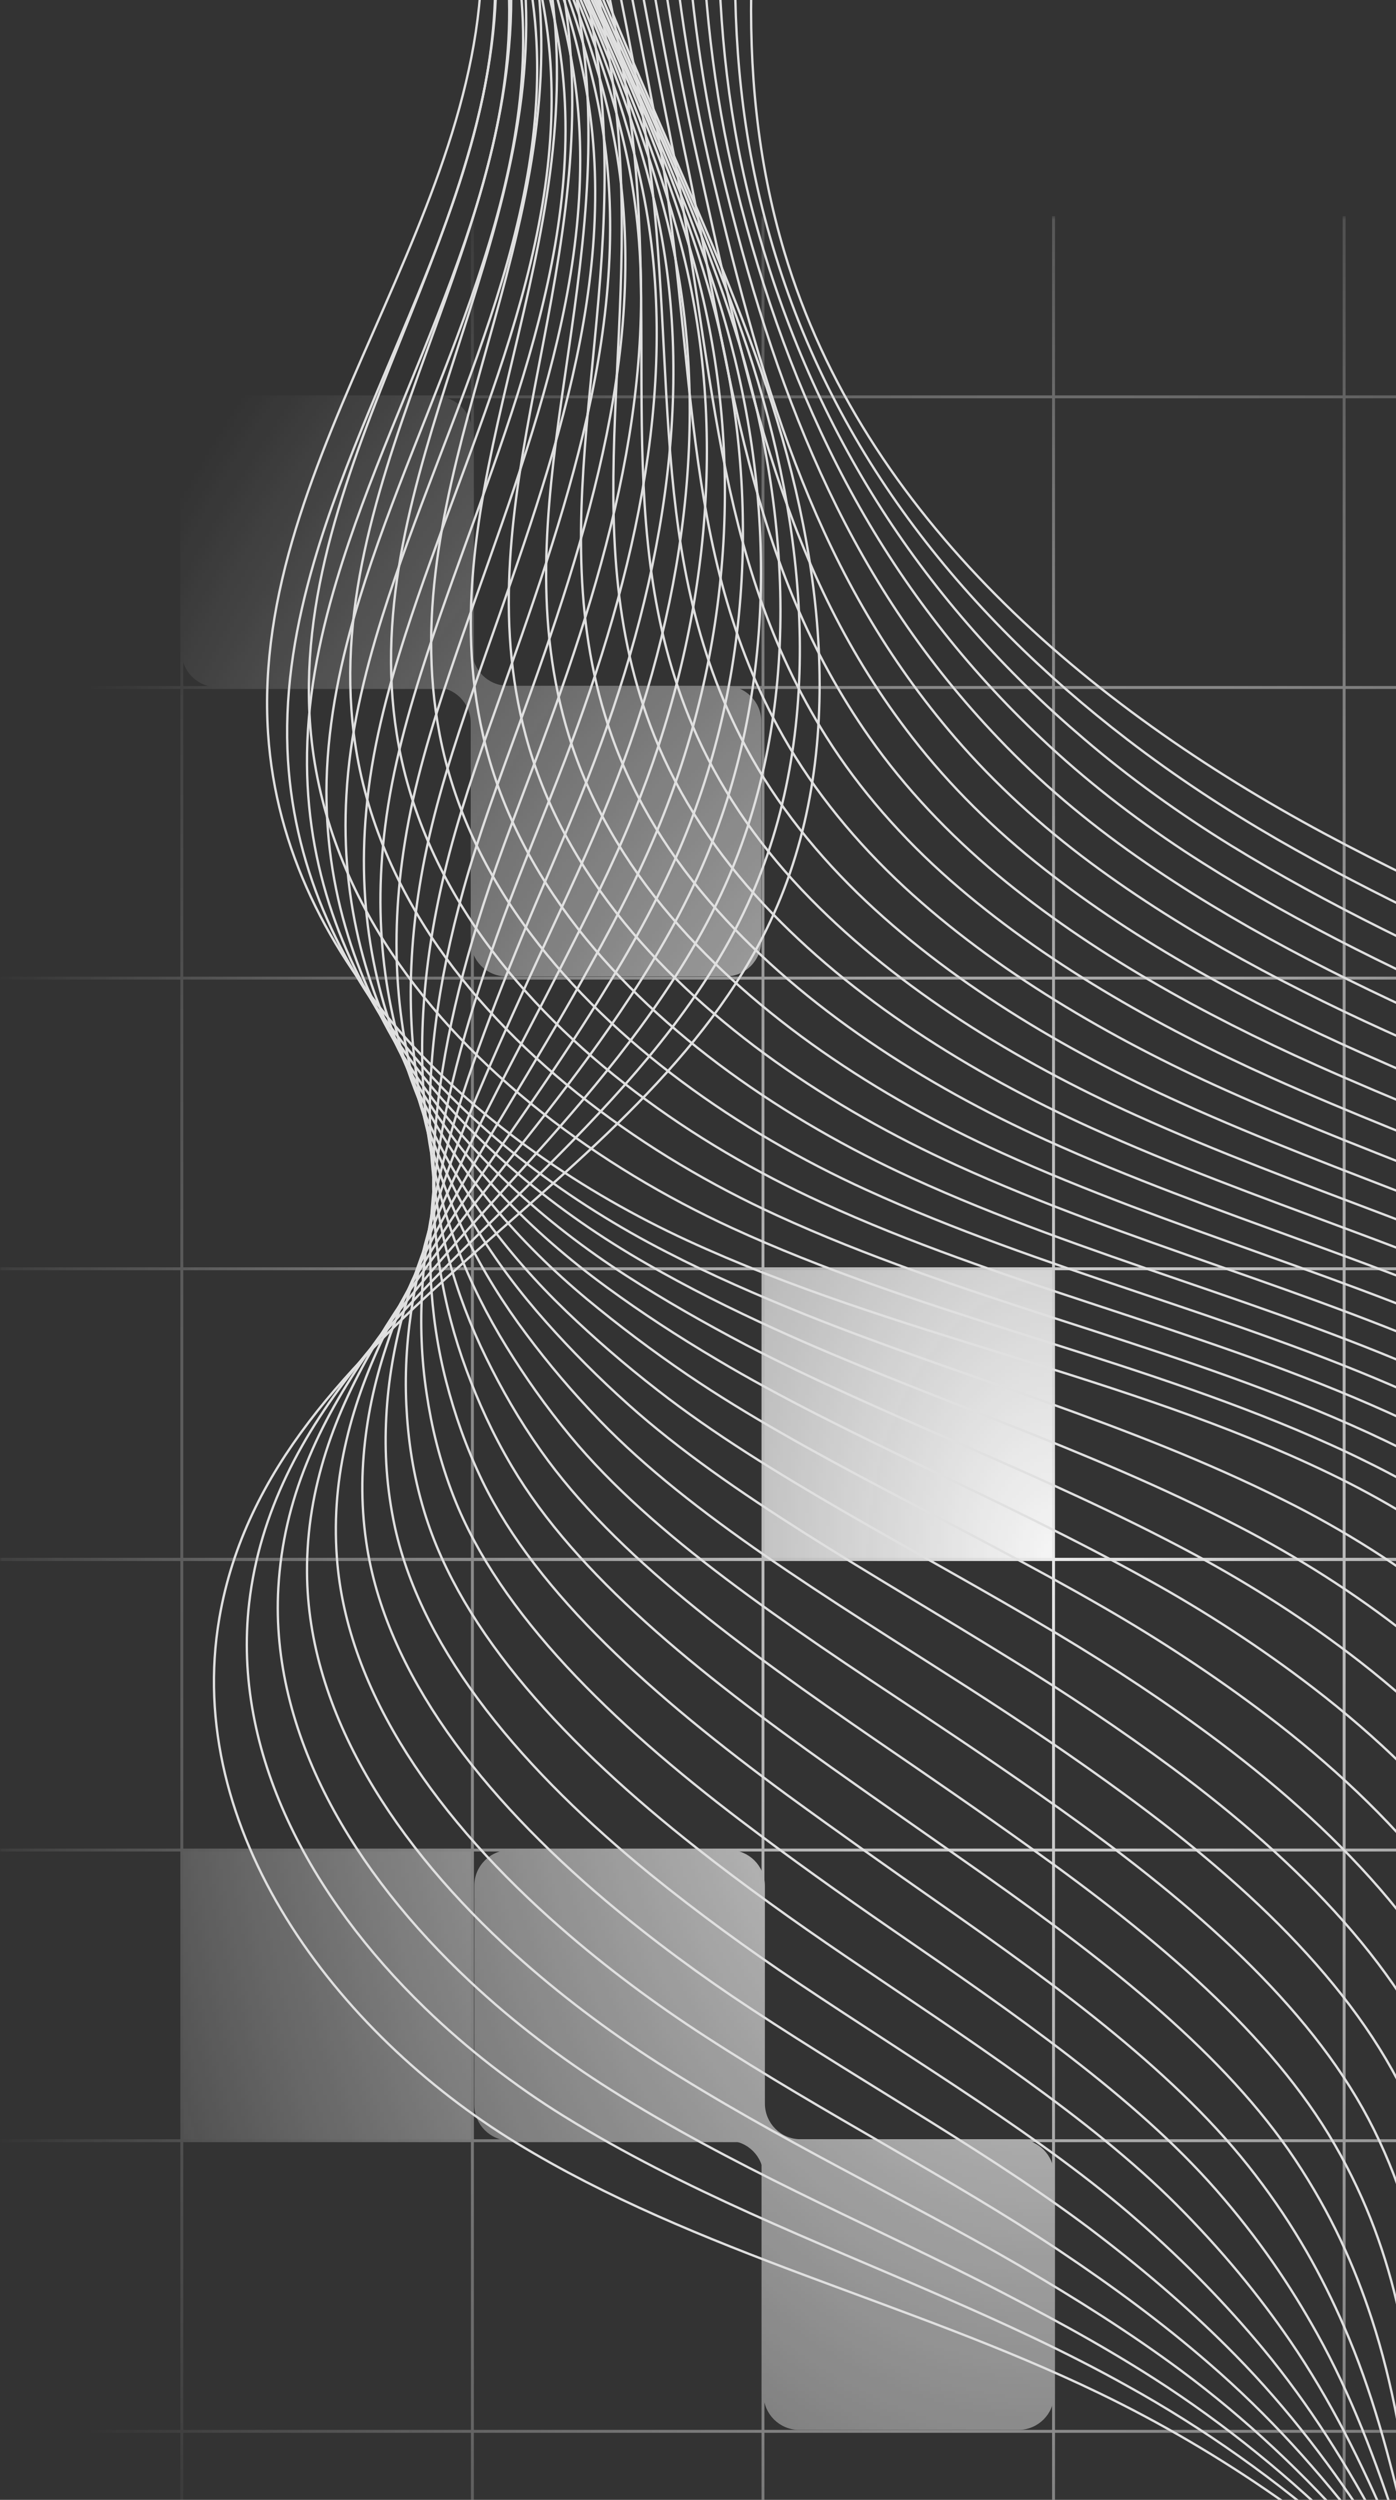 <svg xmlns="http://www.w3.org/2000/svg" width="391" height="700" viewBox="0 0 391 700" fill="none"><rect x="0" y="0" width="391" height="700" fill="#333333" stroke="none"/><mask id="mask0_643_758" style="mask-type:alpha" maskUnits="userSpaceOnUse" x="0" y="60" width="591" height="753"><rect width="590.857" height="752" transform="matrix(-1 0 0 1 590.855 60.531)" fill="url(#paint0_radial_643_758)"></rect></mask><g mask="url(#mask0_643_758)"><path d="M122.237 111.031C127.76 111.031 132.237 115.508 132.237 121.031V182.031C132.237 187.554 136.714 192.031 142.237 192.031H203.229C208.752 192.031 213.229 196.508 213.229 202.031V263.417C213.229 268.94 208.752 273.417 203.229 273.417H141.844C136.321 273.417 131.844 268.94 131.844 263.417V202.417C131.844 196.894 127.367 192.417 121.844 192.417H60.852C55.329 192.417 50.852 187.94 50.852 182.417V121.031C50.852 115.508 55.329 111.031 60.852 111.031H122.237Z" fill="#EBEBEB"></path><rect width="81.385" height="81.385" transform="matrix(-1 0 0 1 295.434 355.148)" fill="#F6F6F6"></rect><rect width="81.385" height="81.385" transform="matrix(-1 0 0 1 132.66 517.914)" fill="#F6F6F6"></rect><path d="M0.004 111.125L590.861 111.125" stroke="#EBEBEB" stroke-width="0.814"></path><path d="M0.004 436.664L590.861 436.664" stroke="#EBEBEB" stroke-width="0.814"></path><path d="M0.004 192.508L590.861 192.508" stroke="#EBEBEB" stroke-width="0.814"></path><path d="M0.004 273.891L590.861 273.891" stroke="#EBEBEB" stroke-width="0.814"></path><path d="M0.004 518.047L590.861 518.047" stroke="#EBEBEB" stroke-width="0.814"></path><path d="M0.004 355.281L590.861 355.281" stroke="#EBEBEB" stroke-width="0.814"></path><path d="M376.473 60.531V812.531" stroke="#EBEBEB" stroke-width="0.814"></path><path d="M0.004 436.664L590.861 436.664" stroke="#EBEBEB" stroke-width="0.814"></path><path d="M0.004 599.438L590.861 599.437" stroke="#EBEBEB" stroke-width="0.814"></path><path d="M295.082 60.531V812.531" stroke="#EBEBEB" stroke-width="0.814"></path><path d="M0.004 680.82L590.861 680.82" stroke="#EBEBEB" stroke-width="0.814"></path><path d="M213.699 60.531V812.531" stroke="#EBEBEB" stroke-width="0.814"></path><path d="M132.309 60.531V812.531" stroke="#EBEBEB" stroke-width="0.814"></path><path d="M50.926 60.531V812.531" stroke="#EBEBEB" stroke-width="0.814"></path><path d="M204.237 518.031C209.76 518.031 214.237 522.508 214.237 528.031V589.031C214.237 594.554 218.714 599.031 224.237 599.031H285.229C290.752 599.031 295.229 603.508 295.229 609.031V670.417C295.229 675.94 290.752 680.417 285.229 680.417H223.844C218.321 680.417 213.844 675.94 213.844 670.417V609.417C213.844 603.894 209.367 599.417 203.844 599.417H142.852C137.329 599.417 132.852 594.94 132.852 589.417V528.031C132.852 522.508 137.329 518.031 142.852 518.031H204.237Z" fill="#EBEBEB"></path></g><path d="M52.029 -558.518C169.651 -509.939 251.68 -377.847 246.782 -244.823C242.798 -138.284 189.244 -31.345 219.678 70.536C241.884 144.934 304.973 197.97 370.87 233.372C436.767 268.775 508.608 291.467 572.089 331.46C635.57 371.454 692.389 434.805 700.03 512.331C706.496 577.878 677.172 640.763 646.672 698.125C616.173 755.421 582.8 814.58 579.991 880.393" stroke="#E0E0E0" stroke-width="0.653" stroke-miterlimit="10"></path><path d="M56.014 -559.918C125.439 -530.305 180.364 -469.816 210.276 -400.076C228.301 -357.886 237.444 -312.303 237.379 -264.989C237.379 -259.066 237.183 -253.144 236.922 -247.221C234.505 -197.978 223.468 -148.335 215.239 -99.624C205.704 -43.592 199.957 11.773 215.631 66.208C232.285 125.1 268.989 171.15 315.751 207.084C329.074 217.332 343.246 226.648 357.745 235.033C385.37 250.938 414.694 264.38 444.084 277.289C484.053 294.924 524.219 311.893 561.576 334.851C566.343 337.779 571.045 340.84 575.682 343.968C616.24 371.584 652.748 409.182 672.602 453.834C681.615 474.197 687.166 495.758 688.603 518.383C691.28 560.64 679.394 601.698 663.393 641.359C654.38 663.652 644.192 685.479 634.2 706.574C625.318 725.14 616.436 743.839 608.403 762.672C591.095 803.331 577.838 844.988 578.229 889.574" stroke="#E0E0E0" stroke-width="0.653" stroke-miterlimit="10"></path><path d="M59.936 -561.248C128.772 -530.837 181.281 -468.55 207.013 -399.676C222.556 -358.085 228.891 -314.032 227.716 -267.117C227.585 -261.261 227.324 -255.339 226.932 -249.483C223.863 -200.572 214.393 -150.863 207.796 -102.617C200.155 -47.185 196.694 7.515 211.519 61.883C227.846 121.707 258.999 168.955 303.671 206.952C316.406 217.865 330.252 227.781 344.685 236.698C372.05 253.534 401.7 267.641 431.547 280.817C472.104 298.718 513.053 315.421 551.129 338.379C555.962 341.307 560.794 344.302 565.497 347.496C606.903 375.112 644.26 413.509 663.135 459.159C671.69 479.988 676.458 501.815 677.111 524.64C678.352 567.162 665.094 608.354 649.224 648.68C640.276 671.372 630.741 693.732 621.598 715.226C613.565 734.191 605.727 753.157 598.87 772.255C584.11 813.314 573.791 854.771 576.338 898.957" stroke="#E0E0E0" stroke-width="0.653" stroke-miterlimit="10"></path><path d="M63.844 -562.578C132.092 -531.435 182.119 -467.219 203.802 -399.342C216.864 -358.284 220.391 -315.828 218.105 -269.379C217.778 -263.59 217.452 -257.734 216.994 -251.878C213.337 -203.3 205.369 -153.524 200.471 -105.744C194.724 -50.911 193.418 3.191 207.525 57.492C223.33 118.248 249.061 166.626 291.709 206.82C303.856 218.332 317.375 228.846 331.678 238.295C358.782 256.063 388.759 270.836 418.997 284.212C460.142 302.445 501.875 318.815 540.734 341.707C545.697 344.635 550.596 347.63 555.429 350.824C597.684 378.507 635.89 417.569 653.85 464.284C662.014 485.578 665.998 507.671 665.802 530.696C665.606 573.418 650.911 614.809 635.237 655.801C626.42 678.959 617.407 701.784 609.178 723.744C601.929 743.109 595.137 762.407 589.455 781.639C577.177 823.096 569.797 864.354 574.564 908.208" stroke="#E0E0E0" stroke-width="0.653" stroke-miterlimit="10"></path><path d="M67.832 -563.979C135.493 -532.103 183.038 -465.957 200.606 -399.013C211.186 -358.553 211.839 -317.561 208.509 -271.578C208.051 -265.789 207.594 -259.999 207.072 -254.21C202.827 -205.964 196.361 -156.122 193.096 -108.808C189.177 -54.574 190.026 -1.005 203.414 53.163C218.697 114.917 239.139 164.361 279.631 206.75C291.191 218.928 304.383 230.041 318.555 239.956C345.332 258.722 375.701 274.161 406.331 287.736C447.999 306.235 490.646 322.406 530.223 345.164C535.252 348.092 540.281 351.087 545.179 354.281C588.284 381.964 627.339 421.758 644.319 469.538C652.026 491.365 655.226 513.724 654.246 536.882C652.613 579.87 636.547 621.394 621.004 662.985C612.252 686.542 603.827 709.833 596.578 732.326C590.112 752.023 584.43 771.72 579.859 791.152C570.062 833.009 565.621 874.067 572.609 917.521" stroke="#E0E0E0" stroke-width="0.653" stroke-miterlimit="10"></path><path d="M71.751 -565.309C138.824 -532.701 183.888 -464.692 197.407 -398.679C205.571 -358.752 203.35 -319.357 198.909 -273.773C198.321 -268.05 197.733 -262.327 197.146 -256.538C192.313 -208.625 187.349 -158.716 185.782 -111.868C183.757 -58.166 186.696 -5.263 199.431 48.905C214.191 111.591 229.278 162.166 267.615 206.684C278.652 219.461 291.453 231.173 305.494 241.621C332.01 261.318 362.705 277.422 393.727 291.197C435.983 310.029 479.413 325.867 519.775 348.559C524.934 351.421 530.028 354.482 535.057 357.676C579.011 385.359 618.915 425.951 634.981 474.663C642.295 496.955 644.581 519.581 642.949 542.938C639.814 586.193 622.441 627.784 607.028 670.106C598.342 694.063 590.505 717.886 584.17 740.778C578.553 760.874 573.851 780.904 570.52 800.469C563.271 842.659 561.703 883.584 570.912 926.639" stroke="#E0E0E0" stroke-width="0.653" stroke-miterlimit="10"></path><path d="M75.737 -566.637C142.222 -533.298 184.804 -463.358 194.209 -398.277C199.891 -358.882 194.862 -321.084 189.311 -275.967C188.592 -270.31 187.939 -264.587 187.286 -258.864C181.865 -211.218 178.469 -161.309 178.469 -114.927C178.273 -61.824 183.302 -9.519 195.384 44.583C209.557 108.267 219.353 159.972 255.6 206.621C266.049 220.063 278.523 232.374 292.5 243.354C318.689 263.983 349.776 280.752 381.255 294.793C424.098 313.958 468.313 329.463 509.393 352.089C514.617 354.95 519.842 358.011 524.936 361.139C569.739 388.822 610.492 430.147 625.578 479.923C632.436 502.681 634.003 525.573 631.521 549.13C626.95 592.584 608.206 634.374 592.924 677.363C584.303 701.718 577.119 726.074 571.698 749.431C566.865 769.927 563.273 790.29 561.052 810.054C556.285 852.643 557.656 893.369 569.151 936.091" stroke="#E0E0E0" stroke-width="0.653" stroke-miterlimit="10"></path><path d="M79.657 -568.031C145.489 -533.96 185.719 -462.091 191.01 -397.941C194.21 -359.145 186.373 -322.878 179.711 -278.16C178.862 -272.57 178.078 -266.847 177.36 -261.124C171.286 -213.81 169.523 -163.901 171.155 -117.918C172.984 -65.414 179.972 -13.642 191.336 40.327C204.986 105.009 209.361 157.779 243.584 206.557C253.445 220.598 265.658 233.508 279.439 245.02C305.366 266.581 336.78 284.016 368.651 298.256C412.082 317.688 457.081 332.927 498.944 355.485C504.299 358.347 509.589 361.408 514.814 364.536C560.466 392.219 602.068 434.342 616.24 485.116C622.706 508.34 623.424 531.565 620.158 555.188C614.15 598.909 594.035 640.832 578.883 684.419C570.327 709.174 563.731 733.996 559.225 757.885C555.241 778.781 552.628 799.41 551.583 819.373C549.298 862.362 553.673 902.888 567.323 945.211" stroke="#E0E0E0" stroke-width="0.653" stroke-miterlimit="10"></path><path d="M83.575 -569.367C148.884 -534.564 186.568 -460.832 187.809 -397.614C188.527 -359.35 177.882 -324.68 170.11 -280.427C169.13 -274.837 168.216 -269.247 167.432 -263.525C160.771 -216.544 160.575 -166.568 163.775 -121.051C167.432 -69.145 176.51 -17.906 187.286 35.93C200.348 101.543 199.434 155.512 231.501 206.419C240.775 221.125 252.661 234.634 266.311 246.612C291.978 269.105 323.718 287.205 355.981 301.712C399.999 321.476 445.847 336.382 488.429 358.874C493.849 361.736 499.27 364.73 504.56 367.925C551.06 395.608 593.512 438.463 606.769 490.235C612.778 513.992 612.713 537.416 608.663 561.239C601.153 605.226 579.731 647.282 564.71 691.535C556.22 716.756 550.211 742.043 546.685 766.332C543.485 787.626 541.982 808.588 542.113 828.751C542.309 872.139 549.624 912.466 565.494 954.456" stroke="#E0E0E0" stroke-width="0.653" stroke-miterlimit="10"></path><path d="M87.553 -570.762C152.21 -535.16 187.477 -459.564 184.603 -397.278C182.84 -359.613 169.386 -326.474 160.504 -282.62C159.394 -277.097 158.349 -271.507 157.5 -265.851C150.251 -219.202 151.557 -169.16 156.455 -124.043C162.006 -72.67 173.174 -22.095 183.232 31.674C195.771 98.285 189.501 153.385 219.479 206.422C228.165 221.727 239.725 235.835 253.309 248.412C278.649 271.836 310.781 290.668 343.436 305.308C388.043 325.338 434.674 340.045 477.974 362.471C483.525 365.332 489.011 368.327 494.432 371.521C541.781 399.204 585.081 442.857 597.36 495.628C602.976 519.851 602.062 543.541 597.229 567.564C588.282 611.75 565.489 654.006 550.598 698.924C542.173 724.544 536.818 750.364 534.14 775.119C531.723 796.812 531.332 818.107 532.573 838.403C535.316 882.19 545.504 922.317 563.595 963.908" stroke="#E0E0E0" stroke-width="0.653" stroke-miterlimit="10"></path><path d="M91.47 -572.09C155.539 -535.756 188.324 -458.231 181.401 -396.876C177.156 -359.744 160.829 -328.134 150.902 -284.747C149.661 -279.29 148.551 -273.7 147.571 -268.111C139.734 -221.795 142.542 -171.686 149.073 -127.034C156.519 -76.26 169.711 -26.218 179.181 27.484C191.133 95.094 179.507 151.258 207.46 206.424C215.558 222.395 226.792 237.035 240.245 250.145C265.324 274.5 297.783 293.998 330.895 308.904C376.024 329.267 423.504 343.641 467.588 366C473.204 368.862 478.821 371.856 484.307 375.05C532.571 402.733 576.655 447.119 588.019 500.954C593.178 525.643 591.545 549.666 585.863 573.822C575.479 618.274 551.315 660.663 536.555 706.18C528.195 732.2 523.427 758.485 521.729 783.772C520.162 805.799 520.75 827.493 523.166 847.989C528.391 892.175 541.518 932.102 561.829 973.294" stroke="#E0E0E0" stroke-width="0.653" stroke-miterlimit="10"></path><path d="M95.458 -573.428C158.939 -536.362 189.242 -456.907 178.205 -396.55C171.478 -360.017 152.342 -329.938 141.305 -287.016C139.868 -281.626 138.693 -276.103 137.648 -270.513C129.223 -224.464 133.533 -174.422 141.697 -130.169C150.971 -79.994 166.253 -30.55 175.07 23.085C186.369 91.693 169.519 148.989 195.316 206.285C202.827 222.854 213.733 238.16 227.057 251.735C251.874 277.022 284.66 297.186 318.163 312.291C363.88 332.987 412.209 347.028 457.011 369.321C462.759 372.182 468.441 375.177 473.992 378.304C523.105 406.054 568.038 451.172 578.422 506.005C583.124 531.159 580.708 555.448 574.307 579.804C562.486 624.456 536.885 667.045 522.321 713.227C514.027 739.646 509.847 766.464 509.063 792.15C508.279 814.576 509.977 836.602 513.569 857.232C521.276 901.75 537.342 941.545 559.874 982.404" stroke="#E0E0E0" stroke-width="0.653" stroke-miterlimit="10"></path><path d="M99.38 -574.82C162.273 -537.023 190.16 -455.704 175.008 -396.213C165.799 -360.211 143.855 -331.73 131.708 -289.208C130.14 -283.817 128.834 -278.361 127.724 -272.837C118.646 -227.121 124.589 -177.012 134.386 -133.225C145.553 -83.649 162.795 -34.738 171.024 18.765C181.735 88.371 159.53 146.798 183.302 206.156C190.225 223.392 200.805 239.229 214.063 253.404C238.554 279.622 271.731 300.451 305.627 315.823C351.932 336.785 401.044 350.56 446.565 372.786C452.378 375.647 458.19 378.642 463.872 381.77C513.834 409.519 559.616 455.369 569.086 511.2C573.396 536.887 570.131 561.442 562.947 585.931C549.689 630.849 522.716 673.571 508.348 720.419C500.119 747.237 496.592 774.587 496.723 800.739C496.788 823.564 499.466 845.857 504.233 866.752C514.487 911.671 533.492 951.265 558.244 991.725" stroke="#E0E0E0" stroke-width="0.653" stroke-miterlimit="10"></path><path d="M103.294 -576.15C165.6 -537.621 191.005 -454.372 171.739 -395.812C160.048 -360.344 135.296 -333.459 122.103 -291.403C120.405 -286.079 118.969 -280.689 117.858 -275.166C108.192 -229.782 115.638 -179.606 127.067 -136.285C140.063 -87.242 159.395 -38.929 167.036 14.44C177.094 85.044 149.599 144.536 171.347 206.091C177.616 223.925 187.935 240.428 201.063 255.068C225.292 282.219 258.796 303.779 293.084 319.284C339.976 340.579 389.872 354.021 436.177 376.181C442.12 379.042 447.998 381.97 453.745 385.164C504.556 412.914 551.187 459.562 559.677 516.392C563.53 542.544 559.547 567.366 551.514 592.054C536.819 637.238 508.475 680.027 494.237 727.54C486.073 754.757 483.134 782.573 484.179 809.258C485.028 832.482 488.816 855.108 494.694 876.136C507.43 921.454 529.374 960.848 556.346 1000.98" stroke="#E0E0E0" stroke-width="0.653" stroke-miterlimit="10"></path><path d="M107.279 -577.488C168.997 -538.227 191.92 -453.048 168.605 -395.487C154.433 -360.617 126.872 -335.263 112.569 -293.606C110.741 -288.349 109.238 -282.958 107.998 -277.502C97.744 -232.45 106.691 -182.209 119.819 -139.354C134.644 -90.909 156.065 -43.129 163.054 10.107C172.523 81.71 139.738 142.333 159.331 206.017C165.013 224.517 175.005 241.552 188.002 256.725C211.97 284.807 245.801 307.033 280.545 322.804C328.025 344.365 378.706 357.607 425.794 379.634C431.802 382.429 437.811 385.423 443.689 388.618C495.348 416.367 542.828 463.747 550.404 521.642C553.866 548.26 549.098 573.414 540.216 598.236C524.215 643.686 494.369 686.608 480.262 734.787C472.164 762.47 469.812 790.751 471.837 817.835C473.47 841.459 478.303 864.417 485.421 885.645C500.638 931.362 525.521 970.557 554.715 1010.28" stroke="#E0E0E0" stroke-width="0.653" stroke-miterlimit="10"></path><path d="M111.196 -578.881C172.261 -538.887 192.768 -451.846 165.338 -395.149C148.684 -360.812 118.25 -337.055 102.902 -295.797C100.942 -290.54 99.31 -285.216 98.004 -279.826C87.162 -235.107 97.612 -184.799 112.372 -142.41C129.091 -94.564 152.472 -47.383 158.937 5.853C167.754 78.454 129.548 140.275 147.247 205.955C152.341 225.121 162.072 242.689 174.873 258.393C198.58 287.341 232.737 310.299 267.874 326.27C315.941 348.163 367.471 361.073 415.277 383.099C421.416 385.894 427.49 388.889 433.433 392.083C485.942 419.832 534.271 468.011 540.933 526.904C543.937 554.054 538.386 579.408 528.72 604.429C511.282 650.146 480.064 693.201 466.088 742.045C458.055 770.127 456.357 798.941 459.231 826.491C461.712 850.514 467.59 873.805 475.819 895.166C493.583 941.282 521.34 980.278 552.754 1019.61" stroke="#E0E0E0" stroke-width="0.653" stroke-miterlimit="10"></path><path d="M115.183 -580.209C175.659 -539.483 193.685 -450.512 162.206 -394.747C143.07 -361.009 109.827 -338.716 93.369 -297.99C91.279 -292.8 89.516 -287.542 88.145 -282.152C76.715 -237.766 88.602 -187.392 105.125 -145.468C123.608 -98.154 149.078 -51.572 154.956 1.531C163.12 75.13 119.624 138.015 135.298 205.892C139.804 225.656 149.209 243.822 161.944 260.126C185.39 290.005 219.874 313.629 255.402 329.866C303.993 352.092 356.371 364.669 404.896 386.629C411.1 389.424 417.305 392.418 423.378 395.546C476.736 423.295 525.914 472.206 531.596 532.097C534.209 559.713 527.808 585.333 517.424 610.554C498.55 656.47 465.96 699.725 452.115 749.168C444.147 777.65 443.037 806.929 446.89 835.012C450.155 859.367 457.143 883.057 466.483 904.618C486.729 951.133 517.424 989.929 551.059 1028.92" stroke="#E0E0E0" stroke-width="0.653" stroke-miterlimit="10"></path><path d="M119.097 -581.611C178.986 -540.087 194.595 -449.253 159.001 -394.486C137.384 -361.28 101.333 -340.584 83.764 -300.257C81.544 -295.134 79.65 -289.876 78.213 -284.553C66.131 -240.433 79.585 -190.058 97.741 -148.601C118.052 -101.886 145.547 -55.836 150.837 -2.866C158.283 71.731 109.627 135.748 123.146 205.687C127.065 226.116 136.143 244.882 148.747 261.652C171.932 292.462 206.742 316.818 242.662 333.188C291.841 355.68 345.002 367.991 394.311 389.885C400.646 392.68 406.916 395.674 413.055 398.802C467.262 426.551 517.289 476.261 522.057 537.15C524.212 565.232 517.093 591.184 505.86 616.538C485.549 662.721 451.588 706.108 437.873 756.217C429.97 785.098 429.448 814.91 434.215 843.391C438.33 868.146 446.298 892.103 456.878 913.863C479.605 960.777 513.24 999.374 549.16 1037.97" stroke="#E0E0E0" stroke-width="0.653" stroke-miterlimit="10"></path><path d="M123.021 -582.939C182.322 -540.683 195.449 -447.985 155.741 -394.084C131.642 -361.41 92.783 -342.311 74.104 -302.451C71.688 -297.393 69.794 -292.136 68.226 -286.879C55.556 -243.092 70.512 -192.651 90.366 -151.659C112.571 -105.476 142.026 -60.092 146.794 -7.189C153.586 68.407 99.64 133.488 111.135 205.623C114.465 226.652 123.282 246.016 135.691 263.318C158.615 295.06 193.751 320.081 230.129 336.718C279.894 359.543 333.84 371.521 383.933 393.348C390.333 396.143 396.733 399.071 403.003 402.265C458.059 430.014 508.935 480.456 512.723 542.41C514.486 570.958 506.519 597.176 494.502 622.73C472.753 669.179 437.421 712.699 423.837 763.473C415.999 792.753 416.13 823.098 421.812 852.045C426.71 877.199 435.788 901.488 447.479 923.448C472.688 970.696 509.327 1009.16 547.402 1047.42" stroke="#E0E0E0" stroke-width="0.653" stroke-miterlimit="10"></path><path d="M127 -584.27C185.714 -541.281 196.359 -446.654 152.602 -393.684C126.086 -361.609 84.353 -344.041 64.564 -304.579C62.017 -299.522 59.993 -294.398 58.36 -289.141C45.102 -245.687 61.56 -195.179 83.047 -154.653C107.081 -109.069 138.56 -64.217 142.74 -11.447C148.814 65.08 89.709 131.36 99.113 205.624C101.856 227.318 110.346 247.215 122.69 265.116C145.352 297.723 180.815 323.476 217.585 340.312C267.938 363.403 322.733 375.182 373.479 396.876C380.01 399.671 386.475 402.599 392.81 405.793C448.715 433.609 500.44 484.782 503.314 547.734C504.62 576.814 495.869 603.233 483.068 628.986C459.883 675.701 423.179 719.355 409.725 770.728C401.953 800.473 402.672 831.217 409.268 860.697C414.95 886.25 425.073 910.872 437.939 932.965C465.696 980.612 505.208 1018.88 545.504 1056.74" stroke="#E0E0E0" stroke-width="0.653" stroke-miterlimit="10"></path><path d="M130.92 -585.67C189.045 -541.95 197.209 -445.392 149.337 -393.42C120.339 -361.878 75.733 -345.907 54.899 -306.845C52.221 -301.854 50.066 -296.73 48.368 -291.473C34.523 -248.351 52.483 -197.843 75.668 -157.717C101.596 -112.732 134.969 -68.413 138.691 -15.709C143.916 61.883 79.717 129.227 87.097 205.555C89.252 227.847 97.416 248.41 109.629 266.777C131.964 300.315 167.819 326.734 204.98 343.836C255.922 367.26 311.5 378.706 363.03 400.333C369.626 403.128 376.222 406.056 382.622 409.25C439.442 437.066 491.951 488.972 493.845 552.922C494.694 582.468 485.224 609.219 471.574 635.105C446.952 682.02 408.812 725.873 395.554 777.912C387.847 808.057 389.153 839.333 396.729 869.279C403.26 895.231 414.428 920.186 428.47 942.479C458.708 990.524 501.159 1028.59 543.676 1066.05" stroke="#E0E0E0" stroke-width="0.653" stroke-miterlimit="10"></path><path d="M134.909 -587C192.447 -542.548 198.129 -444.061 146.208 -393.02C114.728 -362.077 67.314 -347.57 45.37 -309.04C19.442 -263.456 40.602 -205.229 68.424 -160.843C96.18 -116.391 131.643 -72.737 134.713 -20.1C139.35 58.424 69.861 126.899 75.085 205.422C79.396 270.238 134.321 320.479 192.381 347.297C250.441 374.115 314.837 384.829 372.505 412.645C430.173 440.461 483.531 493.165 484.511 558.113C485.752 642.492 401.96 703.248 381.583 785.033C367.411 842.062 386.351 903.417 419.071 951.862C451.791 1000.31 497.181 1038.17 541.918 1075.3" stroke="#E0E0E0" stroke-width="0.653" stroke-miterlimit="10"></path><path d="M140.201 -586.602C197.281 -541.151 203.225 -443.063 152.479 -390.692C131.645 -369.198 103.562 -355.024 80.443 -336.258C69.471 -327.341 59.609 -317.359 52.294 -304.982C46.351 -294.933 42.694 -284.286 40.865 -273.239C34.465 -234.443 51.119 -191.189 72.214 -156.12C75.153 -151.262 78.157 -146.47 81.161 -141.613C106.501 -101.486 134.911 -61.292 138.372 -14.178C142.617 45.779 104.542 100.346 87.888 157.575C82.924 174.678 79.855 191.979 80.508 209.814C82.924 273.564 132.625 322.941 186.766 350.624C199.241 357.078 212.172 362.668 225.299 367.992C269.122 385.56 316.079 398.27 359.771 420.163C376.229 428.349 392.361 438.53 407.121 450.242C443.368 479.056 470.994 517.719 473.41 562.371C474.651 585.861 469.165 607.422 460.348 628.251C438.6 679.89 396.084 726.738 383.871 784.167C371.919 840.264 391.185 900.821 423.187 949.266C455.189 997.711 498.815 1036.17 541.332 1073.97" stroke="#E0E0E0" stroke-width="0.653" stroke-miterlimit="10"></path><path d="M145.547 -586.133C202.236 -539.618 208.31 -441.929 158.74 -388.36C138.363 -366.333 110.803 -351.361 87.683 -332.329C76.711 -323.279 66.719 -313.297 59.274 -300.986C53.2 -291.004 49.281 -280.423 47.191 -269.377C39.811 -230.581 55.616 -187.06 76.123 -151.392C78.932 -146.468 81.871 -141.543 84.875 -136.685C109.693 -96.026 138.102 -55.566 142.151 -8.319C147.18 51.106 111.26 105.806 94.279 162.569C89.185 179.538 85.855 196.574 85.985 214.075C86.442 276.761 130.983 325.206 181.141 353.887C192.701 360.542 204.718 366.531 217.127 372.187C258.402 391.02 304.054 405.194 347.158 427.553C363.355 435.938 379.356 446.053 394.05 457.631C430.166 486.046 458.249 523.445 462.364 566.5C464.519 589.125 460.209 610.02 452.763 630.25C434.346 680.359 396.14 726.608 386.213 783.105C376.482 838.338 396.14 898.095 427.423 946.474C458.707 994.852 500.57 1033.98 540.801 1072.51" stroke="#E0E0E0" stroke-width="0.653" stroke-miterlimit="10"></path><path d="M150.905 -585.734C207.136 -538.221 213.406 -440.865 165.077 -386.032C145.223 -363.473 118.185 -347.702 95 -328.337C84.028 -319.154 73.97 -309.172 66.263 -296.927C60.059 -287.012 55.879 -276.431 53.528 -265.451C45.169 -226.722 60.059 -182.802 80.044 -146.601C82.787 -141.61 85.66 -136.62 88.599 -131.695C112.895 -90.504 141.239 -49.711 145.876 -2.331C151.623 56.562 117.923 111.395 100.682 167.692C95.522 184.462 91.93 201.364 91.473 218.533C89.971 280.154 129.418 327.601 175.526 357.28C186.172 364.134 197.274 370.456 208.9 376.578C247.563 396.675 291.908 412.38 334.424 435.205C350.36 443.789 366.23 453.904 380.86 465.283C416.78 493.299 445.385 529.367 451.263 570.891C454.267 592.718 451.198 612.881 445.124 632.512C430.038 681.157 396.142 726.74 388.566 782.372C381.121 836.74 401.04 895.699 431.605 944.077C462.105 992.456 502.205 1032.18 540.215 1071.38" stroke="#E0E0E0" stroke-width="0.653" stroke-miterlimit="10"></path><path d="M156.256 -585.273C212.031 -536.762 218.562 -439.739 171.408 -383.707C152.011 -360.55 125.496 -344.046 102.311 -324.416C91.339 -315.166 81.15 -305.117 73.248 -292.94C66.847 -283.091 62.472 -272.577 59.859 -261.663C50.52 -222.934 64.496 -178.681 83.893 -141.948C86.571 -136.891 89.379 -131.833 92.253 -126.842C116.026 -85.118 144.305 -44.06 149.595 3.454C156.06 61.814 124.581 116.847 107.078 172.612C101.853 189.248 97.935 205.885 97.02 222.721C93.559 283.277 127.912 329.726 169.971 360.47C179.702 367.59 189.891 374.244 200.797 380.699C236.848 402.193 279.953 419.229 321.816 442.52C337.556 451.237 353.23 461.419 367.859 472.665C403.649 500.215 432.712 535.018 440.287 575.012C444.206 596.04 442.247 615.471 437.544 634.503C425.854 681.684 396.203 726.536 390.979 781.303C385.754 834.739 406.065 892.966 435.846 941.278C465.628 989.656 503.964 1030.05 539.754 1069.84" stroke="#E0E0E0" stroke-width="0.653" stroke-miterlimit="10"></path><path d="M161.614 -584.867C216.996 -535.357 223.658 -438.667 177.745 -381.371C158.871 -357.681 132.877 -340.379 109.627 -320.482C98.655 -311.1 88.336 -301.051 80.303 -288.94C73.772 -279.158 69.07 -268.71 66.262 -257.797C56.008 -219.067 69.005 -174.548 87.879 -137.216C90.491 -132.092 93.234 -126.968 95.977 -121.911C119.228 -79.655 147.441 -38.263 153.385 9.383C160.569 67.278 131.31 122.377 113.546 177.676C108.256 194.18 104.01 210.55 102.574 227.12C97.153 286.611 126.412 332.128 164.422 363.804C173.239 371.124 182.578 378.178 192.636 385.032C226.139 407.79 267.937 426.29 309.148 450.113C324.626 459.03 340.17 469.212 354.734 480.258C390.393 507.409 420.043 540.881 429.252 579.344C434.085 599.508 433.301 618.273 429.97 636.706C421.676 682.49 396.271 726.609 393.332 780.511C390.327 833.082 410.965 890.511 440.028 938.822C469.091 987.134 505.664 1028.19 539.168 1068.65" stroke="#E0E0E0" stroke-width="0.653" stroke-miterlimit="10"></path><path d="M166.908 -584.404C221.834 -533.896 228.691 -437.539 183.954 -379.045C165.537 -354.823 140.066 -336.722 116.816 -316.493C105.844 -306.977 95.46 -296.928 87.165 -284.884C80.438 -275.101 75.54 -264.787 72.405 -253.873C61.172 -215.144 73.254 -170.292 91.606 -132.495C94.153 -127.304 96.766 -122.114 99.509 -116.99C122.237 -74.201 150.385 -32.544 156.981 15.303C164.884 72.665 137.846 127.897 119.755 182.731C114.399 199.034 109.893 215.205 107.868 231.509C100.554 289.935 124.653 334.521 158.614 367.195C166.516 374.781 174.941 382.101 184.281 389.354C215.172 413.444 255.664 433.341 296.352 457.63C311.569 466.746 326.982 476.861 341.481 487.775C377.009 514.526 407.117 546.667 418.023 583.6C423.705 602.965 424.162 620.999 422.203 638.833C417.305 683.152 396.145 726.606 395.557 779.643C394.838 831.349 415.803 887.912 444.082 936.224C472.361 984.536 507.171 1026.19 538.519 1067.39" stroke="#E0E0E0" stroke-width="0.653" stroke-miterlimit="10"></path><path d="M172.265 -584.008C226.799 -532.435 233.787 -436.477 190.291 -376.719C172.331 -351.964 147.448 -333.065 124.132 -312.569C113.16 -302.92 102.646 -292.872 94.155 -280.894C87.298 -271.178 82.138 -260.93 78.742 -250.083C66.529 -211.42 77.763 -166.169 95.527 -127.839C97.943 -122.582 100.556 -117.325 103.233 -112.135C125.439 -68.814 153.522 -26.823 160.771 21.089C169.327 77.919 144.574 133.285 126.222 187.652C120.736 203.823 115.969 219.727 113.422 235.698C104.148 293.06 123.153 336.781 153.064 370.32C159.987 378.105 167.563 385.758 176.119 393.411C204.463 418.765 243.649 440.126 283.684 464.947C298.705 474.197 313.922 484.378 328.421 495.092C363.818 521.378 394.383 552.255 406.988 587.657C413.584 606.156 415.217 623.525 414.629 640.693C413.127 683.615 396.212 726.337 397.91 778.442C399.412 829.217 420.703 885.048 448.264 933.294C475.824 981.606 508.871 1023.86 537.934 1065.72" stroke="#E0E0E0" stroke-width="0.653" stroke-miterlimit="10"></path><path d="M177.617 -583.537C231.693 -530.966 238.943 -435.341 196.622 -374.385C179.185 -349.098 154.759 -329.4 131.443 -308.638C120.471 -298.856 109.891 -288.808 101.205 -276.896C94.217 -267.247 88.796 -257.065 85.139 -246.219C72.077 -207.556 82.265 -161.972 99.442 -123.11C101.793 -117.786 104.34 -112.462 106.952 -107.139C128.57 -63.285 156.653 -21.029 164.555 27.083C173.829 83.381 151.297 138.88 132.684 192.781C127.133 208.819 122.104 224.457 118.969 240.162C107.736 296.459 121.647 339.248 147.509 373.718C153.518 381.77 160.245 389.756 168.017 397.808C193.749 424.426 231.693 447.317 271.075 472.538C285.835 481.988 300.921 492.169 315.355 502.75C350.622 528.636 381.709 558.182 396.012 592.054C403.523 609.755 406.331 626.391 407.049 642.961C408.943 684.485 396.273 726.475 400.323 777.715C404.111 827.624 425.728 882.657 452.57 930.903C479.412 979.148 510.696 1022.14 537.473 1064.59" stroke="#E0E0E0" stroke-width="0.653" stroke-miterlimit="10"></path><path d="M182.969 -583.139C236.588 -529.57 244.034 -434.343 202.954 -372.057C185.974 -346.237 162.136 -325.741 138.755 -304.646C127.783 -294.798 117.072 -284.683 108.19 -272.838C101.006 -263.255 95.389 -253.14 91.471 -242.293C77.429 -203.63 86.703 -157.781 103.357 -118.319C105.643 -112.929 108.125 -107.539 110.606 -102.149C131.701 -57.829 159.654 -15.24 168.275 33.072C178.202 88.903 158.021 144.469 139.081 197.905C133.465 213.742 128.109 229.181 124.452 244.619C111.259 299.852 120.011 341.776 141.89 377.178C146.984 385.429 152.796 393.748 159.784 402.199C182.969 430.148 219.543 454.437 258.336 480.124C272.835 489.773 287.856 499.954 302.159 510.335C337.296 535.822 368.84 564.037 384.841 596.378C393.201 613.281 397.25 629.185 399.34 645.156C404.695 685.216 396.205 726.541 402.54 776.849C408.548 825.893 430.558 880.128 456.616 928.307C482.74 976.552 512.26 1020.14 536.816 1063.33" stroke="#E0E0E0" stroke-width="0.653" stroke-miterlimit="10"></path><path d="M188.266 -582.678C241.494 -528.111 249.069 -433.217 209.231 -369.733C192.773 -343.381 169.392 -322.086 146.011 -300.725C135.039 -290.743 124.198 -280.628 115.12 -268.85C107.805 -259.334 101.927 -249.285 97.747 -238.505C82.726 -199.842 91.086 -153.66 107.217 -113.666C109.438 -108.143 111.789 -102.686 114.271 -97.296C134.843 -52.444 162.73 -9.522 172.004 38.856C182.584 94.155 164.689 149.854 145.423 202.824C139.741 218.529 134.059 233.768 129.88 248.807C114.728 302.975 118.385 344.033 136.214 380.3C140.394 388.818 145.293 397.469 151.562 406.32C172.2 435.533 207.467 461.286 245.673 487.505C259.976 497.287 274.801 507.469 289.039 517.717C324.045 542.738 356.046 569.689 373.811 600.499C383.085 616.537 388.309 631.775 391.771 647.147C400.522 685.81 396.277 726.336 404.963 775.846C413.192 824.025 435.528 877.461 460.868 925.64C486.208 973.885 513.965 1018.07 536.301 1061.92" stroke="#E0E0E0" stroke-width="0.653" stroke-miterlimit="10"></path><path d="M193.616 -582.279C246.386 -526.647 254.223 -432.153 215.494 -367.404C199.494 -340.453 176.701 -318.427 153.254 -296.8C142.282 -286.685 131.376 -276.57 122.102 -264.858C114.591 -255.408 108.517 -245.427 104.076 -234.646C88.141 -195.983 95.521 -149.468 111.13 -108.942C113.285 -103.352 115.571 -97.829 117.987 -92.372C138.037 -46.988 165.794 -3.8 175.786 44.778C187.019 99.545 171.41 155.376 151.883 207.881C146.136 223.452 140.192 238.425 135.425 253.198C118.314 306.301 116.877 346.495 130.657 383.693C133.923 392.477 137.907 401.394 143.393 410.644C161.418 441.122 195.444 468.339 232.997 495.024C247.039 505.006 261.733 515.187 275.971 525.235C310.846 549.857 343.305 575.477 362.767 604.757C372.89 619.996 379.356 634.503 384.189 649.276C396.402 686.541 396.336 726.336 407.308 774.914C417.823 822.161 440.486 874.798 465.042 922.977C489.664 971.223 515.657 1016.01 535.707 1060.53" stroke="#E0E0E0" stroke-width="0.653" stroke-miterlimit="10"></path><path d="M198.976 -581.873C251.354 -525.243 259.322 -431.081 221.834 -365.135C206.29 -337.652 184.02 -314.826 160.574 -292.866C149.602 -282.618 138.564 -272.504 129.095 -260.858C121.453 -251.475 115.118 -241.56 110.351 -230.78C93.436 -192.117 99.966 -145.335 114.988 -104.277C117.078 -98.621 119.298 -93.031 121.649 -87.507C141.177 -41.591 168.803 1.93 179.448 50.641C191.334 104.942 178.011 160.907 158.223 212.879C152.345 228.25 146.14 243.024 140.85 257.464C121.845 309.436 115.184 348.831 124.98 386.895C127.331 395.945 130.466 405.128 135.168 414.844C150.647 446.586 183.301 475.267 220.267 502.484C234.112 512.599 248.611 522.847 262.783 532.762C297.462 556.985 330.444 581.274 351.604 609.023C362.641 623.397 370.283 637.305 376.422 651.413C392.096 687.281 396.21 726.343 409.534 774.056C422.269 820.438 445.258 872.277 469.096 920.455C492.999 968.634 517.229 1014.15 535.059 1059.27" stroke="#E0E0E0" stroke-width="0.653" stroke-miterlimit="10"></path><path d="M204.327 -581.412C256.248 -523.784 264.412 -429.955 228.165 -362.744C213.144 -334.728 191.396 -311.105 167.95 -288.879C156.978 -278.498 145.875 -268.383 136.209 -256.804C128.372 -247.487 121.776 -237.639 116.813 -226.925C98.852 -188.329 104.534 -141.148 118.968 -99.557C120.927 -93.834 123.148 -88.178 125.433 -82.588C144.438 -36.139 171.934 7.648 183.298 56.492C195.837 110.261 184.8 166.358 164.684 217.864C158.741 233.103 152.21 247.61 146.398 261.784C125.433 312.692 113.612 351.221 119.49 390.217C120.862 399.467 123.148 409.049 127.066 419.098C139.997 452.104 171.346 482.316 207.658 509.932C221.242 520.247 235.611 530.495 249.717 540.21C284.266 563.967 317.705 587.058 340.628 613.21C352.515 626.786 361.397 639.962 368.907 653.47C388.043 687.941 396.337 726.271 411.946 773.119C426.967 818.636 450.283 869.676 473.403 917.789C496.522 965.968 518.989 1012.08 534.598 1057.93" stroke="#E0E0E0" stroke-width="0.653" stroke-miterlimit="10"></path><path d="M209.616 -581.014C261.08 -522.387 269.44 -428.891 234.434 -360.482C219.87 -331.934 198.644 -307.512 175.198 -285.02C164.292 -274.572 152.993 -264.391 143.131 -252.878C135.164 -243.629 128.306 -233.846 123.081 -223.133C104.142 -184.603 108.909 -137.023 122.82 -94.9C124.714 -89.11 126.804 -83.387 129.024 -77.731C147.507 -30.75 174.872 13.37 186.954 62.347C200.081 115.583 191.395 171.814 171.018 222.788C165.01 237.894 158.218 252.135 151.817 266.043C128.894 315.885 111.913 353.616 113.807 393.41C114.264 402.926 115.636 412.775 118.836 423.289C129.22 457.56 159.263 489.236 194.987 517.384C208.31 527.899 222.548 538.08 236.655 547.663C271.073 571.02 304.968 592.78 329.59 617.402C342.325 630.179 352.514 642.623 361.33 655.466C383.928 688.473 396.402 726.137 414.362 772.054C431.603 816.639 455.246 866.947 477.647 914.993C500.048 963.172 520.751 1009.89 534.074 1056.4" stroke="#E0E0E0" stroke-width="0.653" stroke-miterlimit="10"></path><path d="M214.971 -580.545C266.043 -520.92 274.598 -427.757 240.703 -358.084C226.661 -329.003 205.958 -303.783 182.447 -280.958C171.54 -270.377 160.111 -260.195 150.053 -248.75C141.955 -239.566 134.836 -229.851 129.35 -219.137C109.431 -180.607 113.284 -132.761 126.672 -90.039C128.501 -84.183 130.526 -78.394 132.681 -72.671C150.641 -25.157 177.875 19.295 190.676 68.339C204.456 121.11 198.056 177.407 177.418 227.915C171.344 242.888 164.225 256.862 157.303 270.437C132.42 319.215 110.214 356.081 108.19 396.807C107.667 406.589 108.255 416.704 110.606 427.618C118.443 463.153 147.179 496.293 182.251 524.907C195.378 535.554 209.42 545.802 223.461 555.185C257.749 578.143 292.101 598.573 318.486 621.664C332.136 633.576 343.5 645.354 353.688 657.598C379.812 689.141 396.466 726.074 416.712 771.192C436.174 814.912 460.208 864.421 481.826 912.467C503.508 960.58 522.448 1007.96 533.551 1055.14" stroke="#E0E0E0" stroke-width="0.653" stroke-miterlimit="10"></path><path d="M220.328 -580.147C270.943 -519.457 279.694 -426.693 247.04 -355.822C233.455 -326.209 213.275 -300.19 189.763 -277.099C178.857 -266.385 167.362 -256.204 157.108 -244.824C148.814 -235.708 141.499 -226.059 135.752 -215.411C114.919 -176.881 117.857 -128.703 130.658 -85.448C132.421 -79.526 134.381 -73.67 136.471 -67.88C153.908 -19.834 181.012 24.884 194.531 74.128C208.899 126.366 204.85 182.796 183.951 232.839C177.812 247.612 170.366 261.387 162.921 274.696C136.079 322.409 108.649 358.41 102.706 400C101.269 410.049 100.942 420.497 102.575 431.743C107.865 468.542 135.23 503.146 169.713 532.293C182.579 543.14 196.49 553.388 210.466 562.571C244.623 585.063 279.433 604.228 307.516 625.789C322.015 636.902 334.685 647.949 346.114 659.594C375.699 689.739 396.533 725.94 419.065 770.126C440.813 812.981 465.108 861.626 486.007 909.672C506.906 957.784 524.148 1005.83 532.965 1053.68" stroke="#E0E0E0" stroke-width="0.653" stroke-miterlimit="10"></path><path d="M225.688 -579.684C275.911 -517.996 284.793 -425.564 253.379 -353.429C240.317 -323.284 220.659 -296.533 197.082 -273.109C186.175 -262.262 174.55 -252.014 164.101 -240.768C155.676 -231.718 148.1 -222.135 142.091 -211.488C120.278 -172.958 122.302 -124.447 134.515 -80.726C136.213 -74.737 138.107 -68.815 140.132 -62.959C157.047 -14.38 183.955 30.671 198.257 80.047C213.213 131.82 211.515 188.317 190.29 237.893C184.02 252.533 176.379 266.108 168.346 279.018C139.61 325.666 106.955 360.736 97.028 403.325C94.611 413.573 93.501 424.353 94.35 436.065C97.093 474.196 123.151 510.197 157.047 539.809C169.652 550.856 183.432 561.104 197.408 570.154C231.435 592.247 266.702 610.148 296.548 630.112C311.961 640.426 325.807 650.674 338.608 661.787C371.72 690.402 396.668 726.003 421.551 769.325C445.519 811.248 470.206 859.161 490.322 907.207C510.502 955.319 525.915 1003.96 532.512 1052.48" stroke="#E0E0E0" stroke-width="0.653" stroke-miterlimit="10"></path><path d="M230.977 -579.279C280.743 -516.594 289.886 -424.561 259.648 -351.162C247.043 -320.418 227.908 -292.934 204.331 -269.178C193.424 -258.198 181.669 -247.95 171.023 -236.77C162.402 -227.72 154.565 -218.271 148.295 -207.623C125.502 -169.16 126.613 -120.249 138.303 -75.996C139.936 -69.941 141.699 -63.952 143.658 -58.029C160.051 -8.985 186.828 36.465 201.849 85.908C217.393 137.148 218.046 193.778 196.559 242.889C190.224 257.396 182.256 270.705 173.701 283.349C143.005 328.932 105.126 363.137 91.28 406.591C87.949 417.105 85.925 428.151 85.99 440.263C86.186 479.657 110.938 517.189 144.181 547.201C156.59 558.381 170.174 568.629 184.085 577.546C217.981 599.24 253.64 615.876 285.249 634.242C301.511 643.758 316.598 653.274 330.77 663.789C367.344 690.939 396.472 725.875 423.64 768.331C449.829 809.39 474.843 856.504 494.305 904.483C513.767 952.529 527.417 1001.84 531.793 1051.02" stroke="#E0E0E0" stroke-width="0.653" stroke-miterlimit="10"></path><path d="M236.329 -578.816C285.703 -515.132 294.977 -423.433 265.979 -348.769C253.832 -317.493 235.284 -289.211 211.642 -265.188C200.735 -254.141 188.914 -243.827 178.073 -232.714C169.321 -223.73 161.223 -214.347 154.692 -203.767C130.919 -165.303 131.115 -116.126 142.283 -71.275C143.785 -65.153 145.549 -59.03 147.443 -53.108C163.313 -3.532 189.894 42.252 205.699 91.828C221.83 142.602 224.834 199.299 203.086 247.943C196.686 262.251 188.392 275.36 179.314 287.738C146.659 332.256 103.555 365.529 85.79 409.981C81.48 420.695 78.672 432.141 77.953 444.652C75.667 485.311 98.983 524.306 131.638 554.851C143.785 566.23 157.239 576.478 171.085 585.196C204.85 606.49 240.966 621.795 274.274 638.631C291.385 647.349 307.777 656.133 323.256 666.048C363.291 691.735 396.598 726.006 426.118 767.53C454.593 807.723 479.933 854.039 498.612 901.951C517.29 949.997 529.242 999.906 531.332 1049.82" stroke="#E0E0E0" stroke-width="0.653" stroke-miterlimit="10"></path><path d="M241.686 -578.418C290.603 -513.669 300.072 -422.369 272.251 -346.441C260.626 -314.632 242.535 -285.552 218.893 -261.263C207.986 -250.083 196.034 -239.769 184.997 -228.722C176.115 -219.805 167.755 -210.489 160.963 -199.908C136.276 -161.445 135.492 -111.935 146.138 -66.551C147.575 -60.362 149.273 -54.173 151.101 -48.184C166.449 1.924 192.769 48.04 209.423 97.75C226.077 148.058 231.497 204.888 209.488 253C203.022 267.174 194.467 280.017 184.866 292.062C150.252 335.516 101.858 367.857 80.241 413.241C75.016 424.221 71.293 435.933 69.791 448.843C64.958 490.767 86.967 531.226 118.969 562.236C130.855 573.749 144.179 584.063 157.959 592.581C191.593 613.41 228.232 627.451 263.238 642.756C281.263 650.609 298.832 658.661 315.616 668.044C359.178 692.133 396.6 725.872 428.406 766.531C459.101 805.793 484.768 851.376 502.728 899.289C520.688 947.335 530.811 997.909 530.746 1048.42" stroke="#E0E0E0" stroke-width="0.653" stroke-miterlimit="10"></path><path d="M247.045 -577.949C315.881 -484.653 306.477 -340.515 226.211 -257.267C206.488 -236.838 183.107 -219.735 167.302 -196.045C138.109 -152.325 139.937 -93.898 154.763 -43.257C169.588 7.384 195.777 53.833 213.084 103.609C230.391 153.451 238.163 210.347 215.762 257.994C179.841 334.654 75.803 369.457 61.435 453.105C51.247 512.397 94.025 569.16 144.705 600.104C195.385 631.047 254.49 644.356 307.848 670.109C445.651 736.588 537.215 891.839 530.031 1047.02" stroke="#E0E0E0" stroke-width="0.653" stroke-miterlimit="10"></path><defs><radialGradient id="paint0_radial_643_758" cx="0" cy="0" r="1" gradientUnits="userSpaceOnUse" gradientTransform="translate(295.429 376) scale(318.571 468.224)"><stop></stop><stop offset="1" stop-opacity="0"></stop></radialGradient></defs></svg>